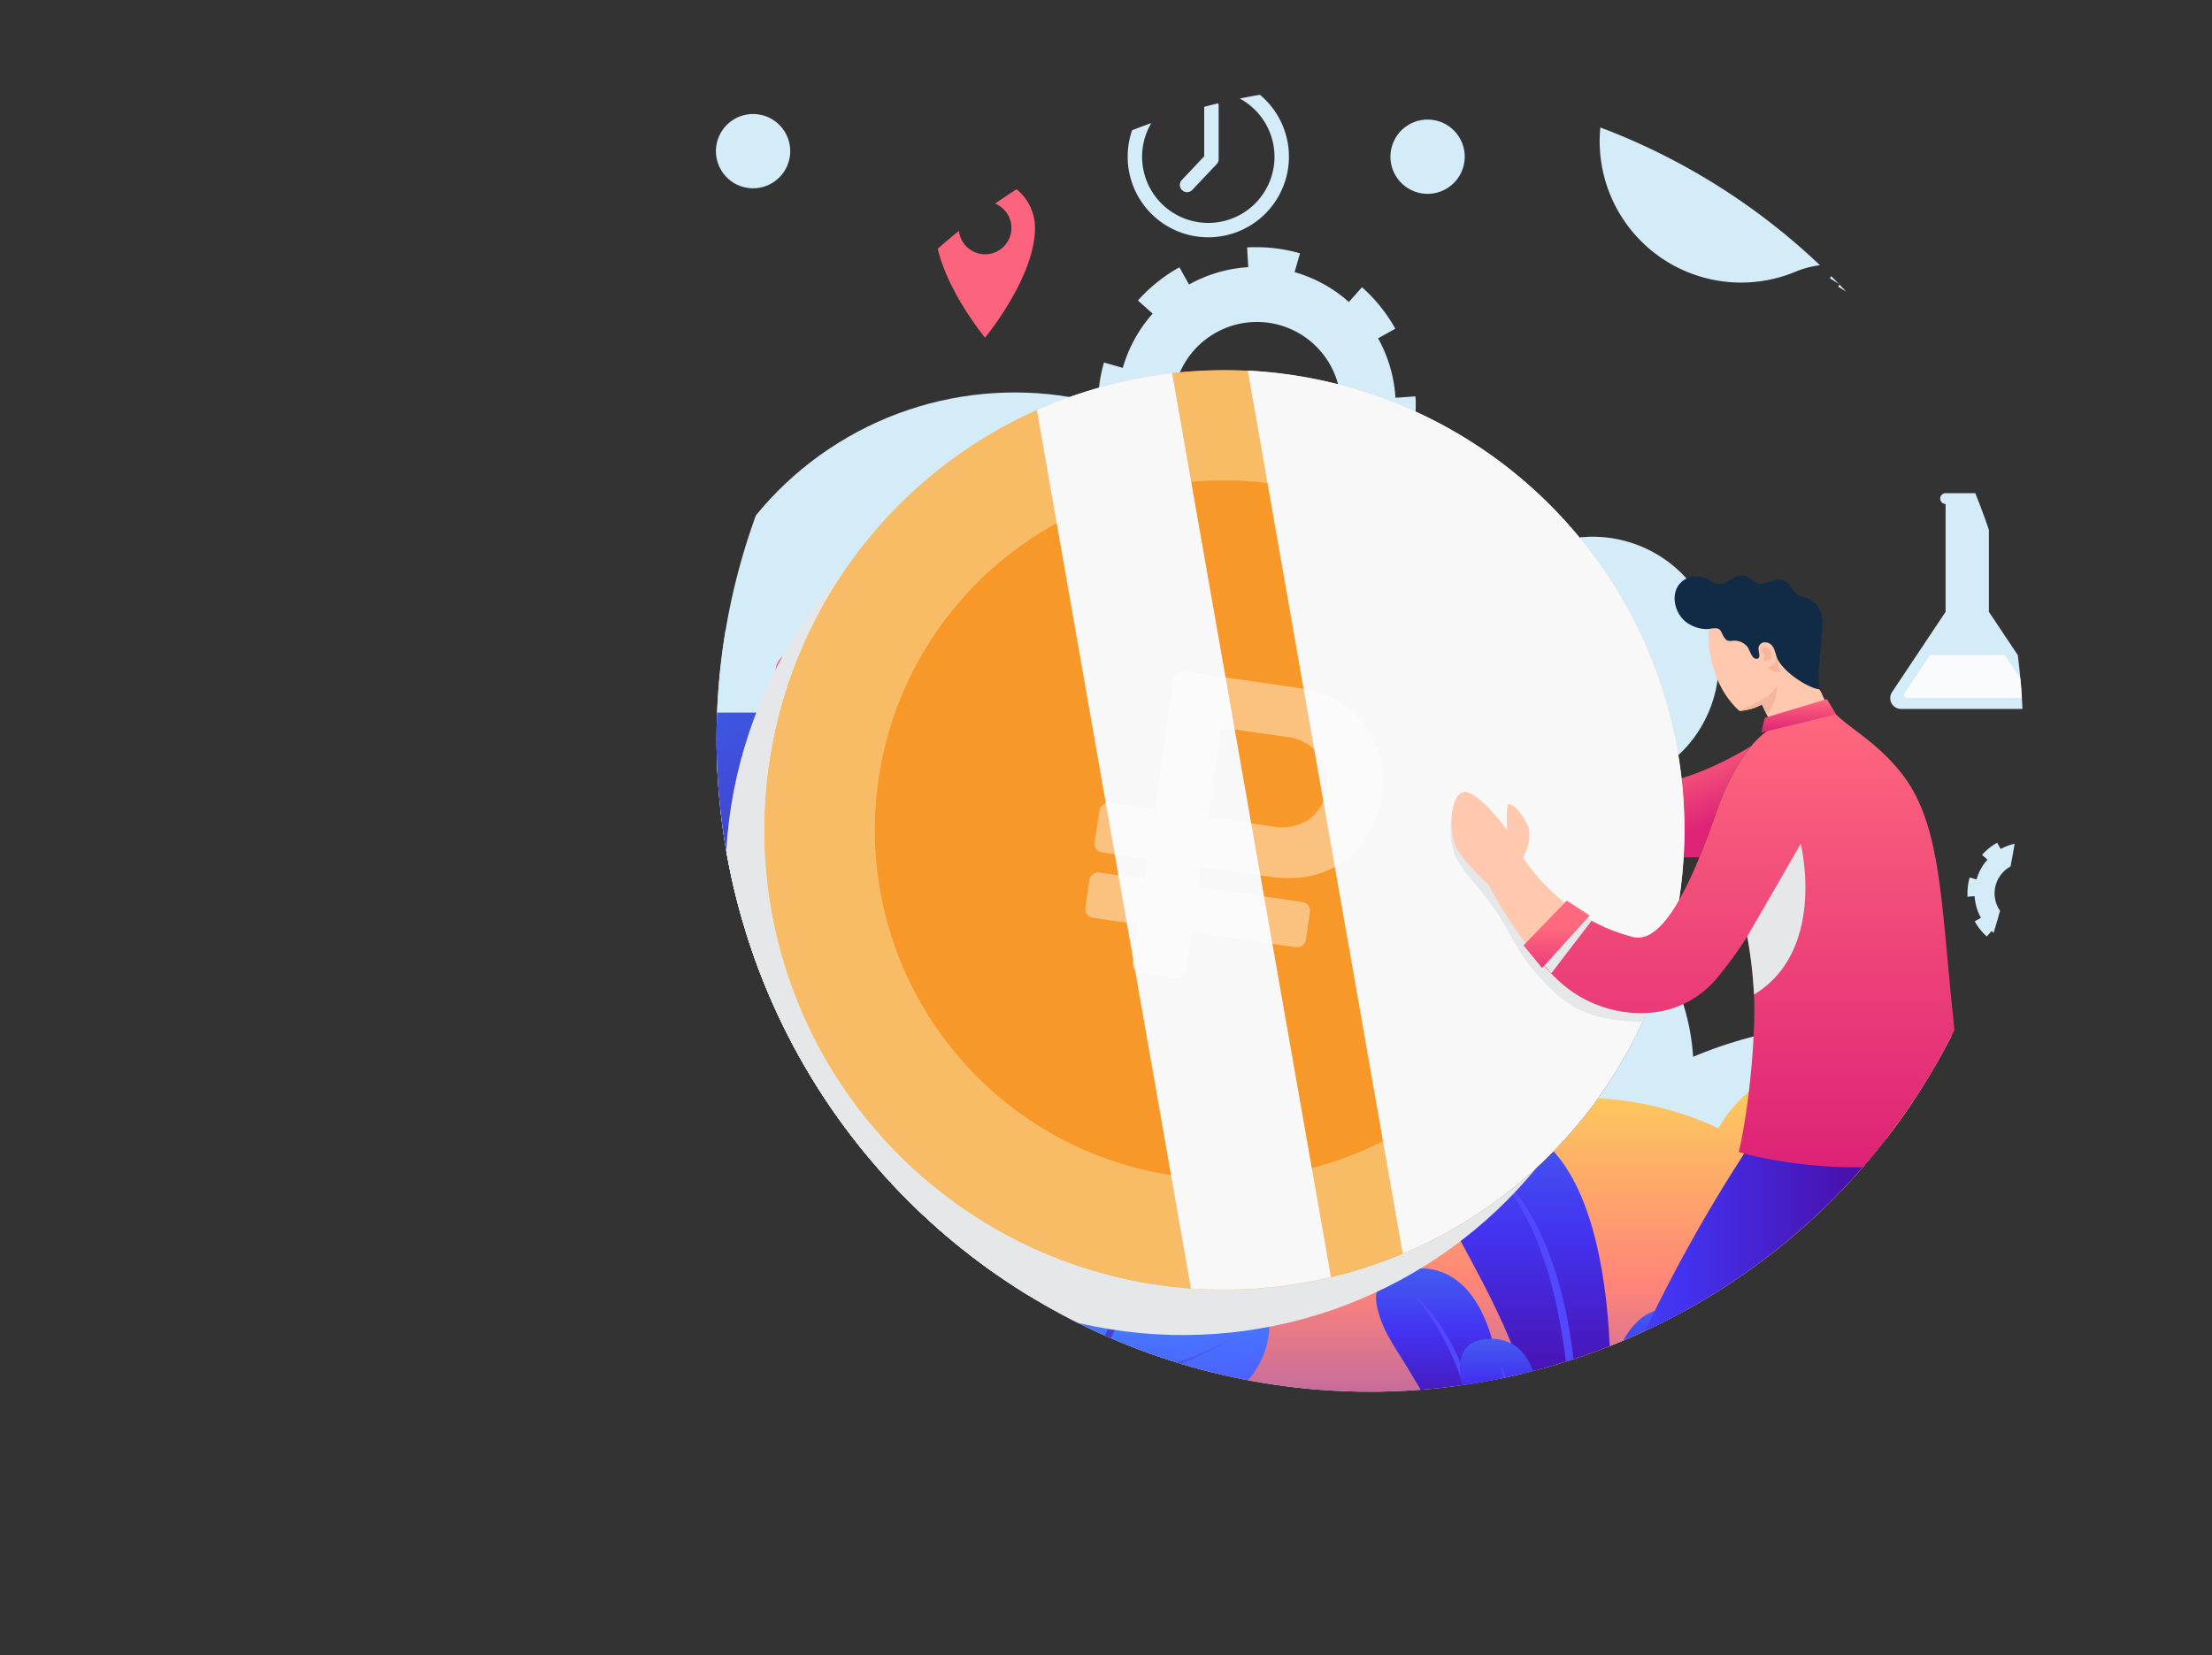 <?xml version="1.0" encoding="UTF-8"?> <svg xmlns="http://www.w3.org/2000/svg" xmlns:xlink="http://www.w3.org/1999/xlink" viewBox="0 0 459.5 343.97"><rect x="0" y="0" width="459.5" height="343.97" fill="#333333" stroke="none"/> <defs> <style> .cls-1 { fill: none; } .cls-2 { isolation: isolate; } .cls-3 { fill: #d4ebf8; } .cls-4 { clip-path: url(#clip-path); } .cls-5 { fill: url(#linear-gradient); } .cls-6 { fill: url(#linear-gradient-2); } .cls-7 { fill: url(#linear-gradient-3); } .cls-8 { fill: url(#linear-gradient-4); } .cls-9 { fill: url(#linear-gradient-5); } .cls-10 { fill: url(#New_Gradient_Swatch_3); } .cls-11 { fill: #5148ff; } .cls-12 { fill: url(#New_Gradient_Swatch_3-2); } .cls-13 { fill: url(#New_Gradient_Swatch_3-3); } .cls-14 { fill: url(#New_Gradient_Swatch_3-4); } .cls-15 { fill: #e6e7e8; mix-blend-mode: multiply; } .cls-16 { fill: #f9fbfc; } .cls-17 { fill: url(#linear-gradient-6); } .cls-18 { fill: #e1e4f9; } .cls-19 { fill: #3d348b; } .cls-20 { fill: url(#New_Gradient_Swatch_4); } .cls-21 { fill: url(#New_Gradient_Swatch_4-2); } .cls-22 { fill: url(#New_Gradient_Swatch_4-3); } .cls-23 { fill: url(#New_Gradient_Swatch_4-4); } .cls-24 { fill: url(#New_Gradient_Swatch_4-5); } .cls-25 { fill: url(#New_Gradient_Swatch_4-6); } .cls-26 { fill: url(#New_Gradient_Swatch_3-5); } .cls-27 { fill: url(#New_Gradient_Swatch_3-6); } .cls-28 { fill: url(#New_Gradient_Swatch_4-7); } .cls-29 { fill: url(#linear-gradient-7); } .cls-30 { fill: #878cf0; } .cls-31 { fill: #7678ed; } .cls-32 { fill: #f8bb66; } .cls-33 { fill: #f89829; } .cls-34 { fill: #f8f8f8; mix-blend-mode: soft-light; } .cls-35 { opacity: 0.4; } .cls-36 { fill: #fff; stroke: #fff; stroke-miterlimit: 10; } .cls-37 { fill: url(#New_Gradient_Swatch_4-8); } .cls-38 { fill: #ffc8af; } .cls-39 { fill: #112b46; } .cls-40 { fill: #f4b69d; } .cls-41 { fill: url(#New_Gradient_Swatch_4-9); } .cls-42 { fill: url(#New_Gradient_Swatch_4-10); } .cls-43 { fill: #fc637c; } </style> <clipPath id="clip-path"> <circle class="cls-1" cx="284.56" cy="153.47" r="135.71"></circle> </clipPath> <linearGradient id="linear-gradient" x1="229.75" y1="222.83" x2="229.75" y2="341.58" gradientUnits="userSpaceOnUse"> <stop offset="0" stop-color="#fbd15b"></stop> <stop offset="0.37" stop-color="#ff8578"></stop> <stop offset="1" stop-color="#4333f1"></stop> </linearGradient> <linearGradient id="linear-gradient-2" x1="260.81" y1="286.99" x2="260.81" y2="390.71" gradientTransform="matrix(-0.99, 0.1, 0.1, 0.99, 456.8, -94.25)" gradientUnits="userSpaceOnUse"> <stop offset="0" stop-color="#26e6ff"></stop> <stop offset="0.49" stop-color="#4189ff"></stop> <stop offset="0.83" stop-color="#534cff"></stop> <stop offset="1" stop-color="#5a35ff"></stop> </linearGradient> <linearGradient id="linear-gradient-3" x1="225.85" y1="346.04" x2="310.59" y2="346.04" gradientTransform="matrix(-0.99, 0.1, 0.1, 0.99, 456.8, -94.25)" gradientUnits="userSpaceOnUse"> <stop offset="0" stop-color="#5277ff"></stop> <stop offset="1" stop-color="#30009f"></stop> </linearGradient> <linearGradient id="linear-gradient-4" x1="67.56" y1="336.95" x2="67.56" y2="404.76" gradientTransform="matrix(-0.9, 0.43, 0.43, 0.9, 328.42, -83.09)" xlink:href="#linear-gradient-2"></linearGradient> <linearGradient id="linear-gradient-5" x1="44.7" y1="375.56" x2="100.09" y2="375.56" gradientTransform="matrix(-0.9, 0.43, 0.43, 0.9, 328.42, -83.09)" xlink:href="#linear-gradient-3"></linearGradient> <linearGradient id="New_Gradient_Swatch_3" data-name="New Gradient Swatch 3" x1="845.91" y1="263.52" x2="845.91" y2="303.13" gradientTransform="translate(-546.9)" gradientUnits="userSpaceOnUse"> <stop offset="0" stop-color="#435df1"></stop> <stop offset="0.33" stop-color="#4333f1"></stop> <stop offset="1" stop-color="#4c008c"></stop> </linearGradient> <linearGradient id="New_Gradient_Swatch_3-2" x1="1409" y1="271.94" x2="1409" y2="303.13" gradientTransform="matrix(-1, 0, 0, 1, 1751.44, 0)" xlink:href="#New_Gradient_Swatch_3"></linearGradient> <linearGradient id="New_Gradient_Swatch_3-3" x1="1435.89" y1="232.81" x2="1435.89" y2="303.13" gradientTransform="matrix(-1, 0, 0, 1, 1751.44, 0)" xlink:href="#New_Gradient_Swatch_3"></linearGradient> <linearGradient id="New_Gradient_Swatch_3-4" x1="1439.59" y1="278.2" x2="1439.59" y2="303.13" gradientTransform="matrix(-1, 0, 0, 1, 1751.44, 0)" xlink:href="#New_Gradient_Swatch_3"></linearGradient> <linearGradient id="linear-gradient-6" x1="107.27" y1="116.98" x2="159.95" y2="208.22" gradientUnits="userSpaceOnUse"> <stop offset="0" stop-color="#3478ff"></stop> <stop offset="1" stop-color="#482ebd"></stop> </linearGradient> <linearGradient id="New_Gradient_Swatch_4" data-name="New Gradient Swatch 4" x1="192.04" y1="150.94" x2="198.86" y2="150.94" gradientUnits="userSpaceOnUse"> <stop offset="0" stop-color="#ff697d"></stop> <stop offset="1" stop-color="#de2276"></stop> </linearGradient> <linearGradient id="New_Gradient_Swatch_4-2" x1="68.36" y1="150.94" x2="75.17" y2="150.94" xlink:href="#New_Gradient_Swatch_4"></linearGradient> <linearGradient id="New_Gradient_Swatch_4-3" x1="99.28" y1="150.94" x2="106.09" y2="150.94" xlink:href="#New_Gradient_Swatch_4"></linearGradient> <linearGradient id="New_Gradient_Swatch_4-4" x1="130.2" y1="150.94" x2="137.01" y2="150.94" xlink:href="#New_Gradient_Swatch_4"></linearGradient> <linearGradient id="New_Gradient_Swatch_4-5" x1="161.12" y1="150.94" x2="167.94" y2="150.94" xlink:href="#New_Gradient_Swatch_4"></linearGradient> <linearGradient id="New_Gradient_Swatch_4-6" x1="78.56" y1="298.47" x2="104.71" y2="298.47" xlink:href="#New_Gradient_Swatch_4"></linearGradient> <linearGradient id="New_Gradient_Swatch_3-5" x1="390.93" y1="363.71" x2="390.93" y2="281.01" gradientTransform="matrix(1, 0, 0, 1, 0, 0)" xlink:href="#New_Gradient_Swatch_3"></linearGradient> <linearGradient id="New_Gradient_Swatch_3-6" x1="322.21" y1="286.91" x2="401.86" y2="286.91" gradientTransform="matrix(1, 0, 0, 1, 0, 0)" xlink:href="#New_Gradient_Swatch_3"></linearGradient> <linearGradient id="New_Gradient_Swatch_4-7" x1="348.18" y1="154.5" x2="354.8" y2="171.82" xlink:href="#New_Gradient_Swatch_4"></linearGradient> <linearGradient id="linear-gradient-7" x1="255.02" y1="78.18" x2="255.02" y2="267.68" xlink:href="#linear-gradient-6"></linearGradient> <linearGradient id="New_Gradient_Swatch_4-8" x1="362.31" y1="147.55" x2="362.31" y2="242.56" xlink:href="#New_Gradient_Swatch_4"></linearGradient> <linearGradient id="New_Gradient_Swatch_4-9" x1="323.34" y1="192.58" x2="323.34" y2="206.59" xlink:href="#New_Gradient_Swatch_4"></linearGradient> <linearGradient id="New_Gradient_Swatch_4-10" x1="373.65" y1="145.26" x2="373.65" y2="152.21" xlink:href="#New_Gradient_Swatch_4"></linearGradient> </defs> <title>Asset 4</title> <g class="cls-2"> <g id="Layer_2" data-name="Layer 2"> <g id="OBJECTS"> <circle class="cls-3" cx="156.44" cy="31.41" r="7.72" transform="translate(89.93 176.45) rotate(-76.72)"></circle> <g class="cls-4"> <path class="cls-3" d="M336.71,13.89c-.59.94-1.11,1.93-1.61,2.93a29.38,29.38,0,0,0,37.8,39.67,20.15,20.15,0,0,1,9-1.52l-1.77,2.86,2,1.26-.29.48L384,60.89l.29-.48,1.58,1-.29.48,2.12,1.32.3-.48,1.58,1-.29.48,2.12,1.31.3-.47,1.58,1-.29.47,2.12,1.32.32-.52a4.18,4.18,0,0,0,5.34-1.55L402,63.8l1,.6a2.89,2.89,0,0,0,4-.94l5.44-8.78a2.89,2.89,0,0,0-.94-4l-1-.59,1.18-1.91a4.17,4.17,0,0,0-1-5.47l.32-.52-2.13-1.31-.3.47-1.58-1,.3-.47-2.13-1.32-.3.48-1.58-1,.3-.48-2.13-1.32-.3.48-1.58-1,.3-.48L397.74,34l-.29.47-2.05-1.27-1.76,2.84a22.67,22.67,0,0,1-2.7-9.06,29.36,29.36,0,0,0-54.23-13.1Z"></path> <circle class="cls-3" cx="330.87" cy="137.73" r="26.17" transform="translate(-27.51 134.76) rotate(-22.13)"></circle> <path class="cls-3" d="M289.88,82.65a29,29,0,0,0-3.61-12.35l3.58-2a33.2,33.2,0,0,0-6.92-8.62l-2.73,3.07a28.72,28.72,0,0,0-11.27-6.2l1.12-3.93H270a33,33,0,0,0-9-1.26c-.65,0-1.3,0-1.94.06l.24,4.09A28.86,28.86,0,0,0,247,59.12l-2-3.58a33.13,33.13,0,0,0-8.62,6.9l3.06,2.73a28.79,28.79,0,0,0-6.2,11.27l-3.93-1.12,0,.07a33,33,0,0,0-1.25,9c0,.64,0,1.27.05,1.91l4.09-.24a28.94,28.94,0,0,0,3.6,12.35l-3.59,2a33.17,33.17,0,0,0,6.91,8.63l2.73-3.07a28.72,28.72,0,0,0,11.26,6.22l-1.13,3.92.11,0a32.91,32.91,0,0,0,9,1.26c.66,0,1.33,0,2-.06l-.25-4.09a28.89,28.89,0,0,0,12.34-3.63l2,3.58a33,33,0,0,0,8.61-6.92l-3.07-2.73a28.77,28.77,0,0,0,6.19-11.27l3.93,1.11v0a33.39,33.39,0,0,0,1.25-9c0-.66,0-1.32-.06-2Zm-36,27.07h0l.21-.71Zm24-20.58a17.45,17.45,0,1,1,.67-4.77A17.11,17.11,0,0,1,277.84,89.14Z"></path> <circle class="cls-3" cx="296.55" cy="32.56" r="7.72" transform="translate(196.94 313.77) rotate(-76.76)"></circle> <g> <path class="cls-3" d="M441.74,337H20.62c-23-38.5-13.85-86.2,17.23-109.58,24.1-18.14,58.69-19.64,87.66-3.91a26.15,26.15,0,0,1,43.84-22.7c1.77-4,13-28.28,39.92-36.79,24.44-7.71,52.13.58,70.44,21.13a45.69,45.69,0,0,1,72,34.44c28-11.76,59.47-8.39,80.62,9.39C460.94,253,467.08,300.32,441.74,337Z"></path> <circle class="cls-3" cx="88.41" cy="200.83" r="69.39" transform="translate(-127.37 240.73) rotate(-76.72)"></circle> <circle class="cls-3" cx="210.8" cy="150.94" r="69.39"></circle> <circle class="cls-3" cx="133.61" cy="145.3" r="22.2" transform="translate(-62.72 165.76) rotate(-53.35)"></circle> </g> <path class="cls-5" d="M439.32,269.52a25.68,25.68,0,0,0-25.41-29.32,25.49,25.49,0,0,0-9.87,2A25.22,25.22,0,0,0,357,234.46c-19.9-9.39-44.67-8.47-66,3.1a22.9,22.9,0,0,0-38.4-19.89c-1.56-3.52-11.35-24.78-35-32.23C196.22,178.68,172,186,155.91,204a40,40,0,0,0-58.45,13.88A41.72,41.72,0,0,0,19.25,245C-3.24,266.78-7.33,306.17,14,337H451a49.35,49.35,0,0,0-11.7-67.47Z"></path> <g> <path class="cls-6" d="M199.27,276.21c5.63-3,13.49,9.14,13.49,9.14-2.7-8.27-11.81-29.5-3.89-34.76,6.43-4.26,13.46,3.95,15.83,10.32-1.9-7.34-9.76-30.2-2.2-33.25,6.6-2.67,11.43,8.18,12.35,14.46.78-6.52,1.77-28.59,13.93-25.74,11.72,3,5,23.33,1.93,30.74,3.51-4.4,12.31-13.41,16.89-6.43,7.41,11.32-20.51,29.73-20.51,29.73s16.73-5.43,16.6,4.82c-.18,14.51-17,21.93-29.44,22.71,17.73-1.55,16,14.79,3.41,21.2a33.76,33.76,0,0,1-33.46-2C197.52,310.05,190.72,280.75,199.27,276.21Z"></path> <path class="cls-7" d="M206.08,295.46c.72,2.24,1.54,4.44,2.44,6.58a47.23,47.23,0,0,0,2.35,4.79,191.22,191.22,0,0,0,14.93-22.47,72.26,72.26,0,0,1-4-6.21c-1.31-2.34-2.54-4.83-3.64-7.32s-2.07-5.05-2.94-7.62a71.94,71.94,0,0,1-2.22-7.8,69.45,69.45,0,0,0,2.49,7.68c1,2.52,2,5,3.2,7.42s2.48,4.81,3.86,7.05a67.6,67.6,0,0,0,3.89,5.57,174.7,174.7,0,0,0,9.25-19,75.69,75.69,0,0,1-3.48-7.33c-.58-1.28-1-2.65-1.55-4s-.94-2.69-1.36-4c-.82-2.68-1.62-5.43-2.28-8.18s-1.24-5.49-1.65-8.27c.5,2.76,1.18,5.47,1.93,8.17s1.64,5.4,2.54,8c.46,1.31,1,2.61,1.48,3.93s1,2.59,1.67,3.82a68.31,68.31,0,0,0,3.32,6.36,233.22,233.22,0,0,0,11.45-39.52,234.87,234.87,0,0,1-10.44,40,41,41,0,0,0,6.6-2.28,54.52,54.52,0,0,0,7.38-4.05,68.84,68.84,0,0,0,7-5.3,66.56,66.56,0,0,0,6.54-6.48,66.57,66.57,0,0,1-6.4,6.77,68.5,68.5,0,0,1-6.95,5.63,55.54,55.54,0,0,1-7.39,4.4,42.37,42.37,0,0,1-7.38,2.78c-2.75,6.69-5.65,13.08-8.88,19.55a25,25,0,0,0,6.54.7,36.16,36.16,0,0,0,7.93-1.15,50.33,50.33,0,0,0,8-2.83,53.81,53.81,0,0,0,7.8-4.27,55.28,55.28,0,0,1-7.75,4.61,51.16,51.16,0,0,1-8,3.17,37.26,37.26,0,0,1-8.08,1.5,26,26,0,0,1-7.05-.52,192.19,192.19,0,0,1-14.44,23.05,42.08,42.08,0,0,0,6,1.21,55,55,0,0,0,7.85.44,66.18,66.18,0,0,0,8.11-.63,62,62,0,0,0,8.26-1.73,61.81,61.81,0,0,1-8.3,2.08,68.56,68.56,0,0,1-8.2,1,56,56,0,0,1-8-.14,43.78,43.78,0,0,1-6.51-1.08,193.71,193.71,0,0,1-21.07,24l-2.3-2.5A189,189,0,0,0,210,307.91a49.78,49.78,0,0,1-2.35-5.4c-.81-2.23-1.54-4.51-2.16-6.8s-1.2-4.6-1.7-6.9-1-4.62-1.35-6.93c.47,2.29,1,4.56,1.63,6.83S205.37,293.23,206.08,295.46Z"></path> </g> <g> <path class="cls-8" d="M407.11,292.19c2.82-3.06,10.3,2.7,10.3,2.7-3.46-4.5-13.69-15.61-10-20.58,3-4,9.16-.49,12,2.92-2.76-4.11-12.58-16.49-8.58-20,3.49-3.08,8.83,2.56,10.76,6.23-.94-4.19-5.13-18,3-18.9,7.88-.67,8.16,13.3,7.87,18.53,1.21-3.47,4.68-10.94,9-7.63,7,5.37-6.19,22.79-6.19,22.79s9.14-7,11.29-.64c3,9-5.74,17.23-13.22,20.4,10.6-4.8,13.09,5.64,6.71,12.33a22.05,22.05,0,0,1-21.06,6C413.39,313.44,402.83,296.85,407.11,292.19Z"></path> <path class="cls-9" d="M415.5,302.58c.92,1.22,1.91,2.4,2.93,3.53a31.85,31.85,0,0,0,2.49,2.44,125.9,125.9,0,0,0,4.32-17.1,47.15,47.15,0,0,1-3.79-3c-1.31-1.16-2.61-2.43-3.83-3.72s-2.38-2.66-3.47-4.06a49.13,49.13,0,0,1-3.07-4.32,46.33,46.33,0,0,0,3.21,4.18c1.13,1.35,2.33,2.66,3.58,3.89s2.58,2.42,3.92,3.5a41.65,41.65,0,0,0,3.61,2.59A114.93,114.93,0,0,0,427,276.81a51.18,51.18,0,0,1-3.74-3.77c-.64-.66-1.21-1.41-1.82-2.1s-1.17-1.45-1.71-2.19c-1.09-1.48-2.18-3-3.19-4.55s-2-3.12-2.81-4.74c.91,1.59,1.92,3.12,3,4.62s2.18,3,3.31,4.39c.57.71,1.18,1.39,1.77,2.1s1.21,1.36,1.86,2a43,43,0,0,0,3.43,3.2,152.76,152.76,0,0,0-1.54-26.86,153.74,153.74,0,0,1,2.26,26.92,26.31,26.31,0,0,0,3.57-2.84,34.54,34.54,0,0,0,3.67-4.1,43.4,43.4,0,0,0,3.18-4.8,41.69,41.69,0,0,0,2.63-5.41,45.78,45.78,0,0,1-5.54,10.55,36.05,36.05,0,0,1-3.6,4.31,27.3,27.3,0,0,1-3.94,3.32c-.24,4.73-.64,9.3-1.23,14a16.7,16.7,0,0,0,4.19-1,23.66,23.66,0,0,0,4.63-2.44,32.35,32.35,0,0,0,4.3-3.47,35.25,35.25,0,0,0,3.88-4.33,36.38,36.38,0,0,1-3.77,4.53,33.23,33.23,0,0,1-4.25,3.69,24.43,24.43,0,0,1-4.65,2.68,17.06,17.06,0,0,1-4.46,1.21,126.83,126.83,0,0,1-3.89,17.35,28.07,28.07,0,0,0,3.94-.55,37.38,37.38,0,0,0,4.94-1.43,42.44,42.44,0,0,0,4.86-2.16,40.1,40.1,0,0,0,4.72-2.86,41.42,41.42,0,0,1-4.67,3.09,44.22,44.22,0,0,1-4.84,2.38,37.1,37.1,0,0,1-5,1.65,28.47,28.47,0,0,1-4.25.75,126.12,126.12,0,0,1-7.77,19.37l-2-1a123.54,123.54,0,0,0,8.16-18.87,35,35,0,0,1-2.62-2.82c-1-1.2-1.93-2.44-2.81-3.72s-1.73-2.58-2.55-3.89-1.6-2.63-2.33-4c.78,1.31,1.62,2.59,2.48,3.86S414.57,301.36,415.5,302.58Z"></path> </g> <g> <g> <path class="cls-10" d="M311.82,303.13H300.41c0-6.12-4-12.16-7.05-17.3l-.29-.49c-2.59-4.49-6-8.65-7-13.87a7,7,0,0,1,.36-4.53,6,6,0,0,1,3.89-2.81C309.38,259.26,313.35,284.65,311.82,303.13Z"></path> <path class="cls-11" d="M306.92,303.13h-.49a54.07,54.07,0,0,0-.73-7.73,57.58,57.58,0,0,0-2.27-9.07,51.62,51.62,0,0,0-9-16.32c-.33-.41,0-.63.3-.26A43.82,43.82,0,0,1,304.42,286a48.4,48.4,0,0,1,2.13,9.28A46.87,46.87,0,0,1,306.92,303.13Z"></path> </g> <path class="cls-12" d="M332.18,303.13H343.8c0-14.9,16.85-29.53,4.15-31.11-4.52-.56-7.75,1.75-10.05,5.35C332.18,286.31,332.18,303.13,332.18,303.13Z"></path> <path class="cls-13" d="M319.46,303.13h14.27c2.32-21.46,1.68-75.24-29.38-70C280.51,237.22,318.85,268.21,319.46,303.13Z"></path> <path class="cls-11" d="M311.67,245a38.49,38.49,0,0,1,4.8,6.94,52.74,52.74,0,0,1,3.5,7.69,75.05,75.05,0,0,1,2.52,8.09c.7,2.73,1.3,5.49,1.77,8.29a153.65,153.65,0,0,1,2,16.87c.22,3.41.36,6.82.39,10.23h1c.13-3.43.12-6.87,0-10.3a125.79,125.79,0,0,0-1.76-17.09c-.49-2.82-1.12-5.63-1.88-8.4a68.19,68.19,0,0,0-2.75-8.17c-.52-1.34-1.14-2.64-1.76-3.94s-1.32-2.56-2.09-3.77a37.16,37.16,0,0,0-5.24-6.84C311.49,244,311.09,244.33,311.67,245Z"></path> <g> <path class="cls-14" d="M308.26,303.13h11.83s3.12-24.95-10.27-24.93C297.62,278.21,305.77,293.62,308.26,303.13Z"></path> <path class="cls-11" d="M311.78,284.36a76,76,0,0,1,2.93,17.34c0,.47.05.95.07,1.43h1c0-.51,0-1-.07-1.5a59.56,59.56,0,0,0-3.6-17.41C312,283.79,311.64,283.92,311.78,284.36Z"></path> </g> <path class="cls-11" d="M336.63,303.13h.74c.27-2.26.62-4.52,1-6.76a71.19,71.19,0,0,1,2.51-9.21c.28-.75.6-1.48.89-2.22.15-.37.28-.74.46-1.1l.53-1.07.53-1.07a7.11,7.11,0,0,1,.57-1.05l1.25-2c.26-.42.05-.59-.24-.16l-1.36,2a9.2,9.2,0,0,0-.62,1l-.58,1.06-.58,1.07c-.18.36-.33.73-.5,1.1-.32.74-.66,1.47-1,2.22a58.8,58.8,0,0,0-2.67,9.3C337.2,298.51,336.86,300.82,336.63,303.13Z"></path> </g> <rect class="cls-15" x="46.96" y="154.53" width="160.39" height="189.44"></rect> <g> <rect class="cls-16" x="53.42" y="177.13" width="160.39" height="160.39"></rect> <rect class="cls-17" x="53.42" y="148.07" width="160.39" height="29.05"></rect> <rect class="cls-18" x="72.54" y="196.25" width="38.18" height="38.18" rx="3.8"></rect> <path class="cls-18" d="M148.9,234.93H118.32a4.31,4.31,0,0,1-4.3-4.3V200.05a4.31,4.31,0,0,1,4.3-4.3H148.9a4.31,4.31,0,0,1,4.3,4.3v30.58A4.31,4.31,0,0,1,148.9,234.93Zm-30.58-38.18a3.3,3.3,0,0,0-3.3,3.3v30.58a3.3,3.3,0,0,0,3.3,3.3H148.9a3.3,3.3,0,0,0,3.3-3.3V200.05a3.3,3.3,0,0,0-3.3-3.3Z"></path> <rect class="cls-18" x="156.5" y="196.25" width="38.18" height="38.18" rx="3.8"></rect> <path class="cls-18" d="M106.92,276.91H76.34a4.31,4.31,0,0,1-4.3-4.3V242a4.31,4.31,0,0,1,4.3-4.3h30.58a4.31,4.31,0,0,1,4.3,4.3v30.58A4.31,4.31,0,0,1,106.92,276.91ZM76.34,238.73A3.3,3.3,0,0,0,73,242v30.58a3.3,3.3,0,0,0,3.3,3.3h30.58a3.3,3.3,0,0,0,3.3-3.3V242a3.3,3.3,0,0,0-3.3-3.3Z"></path> <rect class="cls-18" x="114.52" y="238.23" width="38.18" height="38.18" rx="3.8"></rect> <path class="cls-18" d="M190.87,276.91H160.3a4.31,4.31,0,0,1-4.3-4.3V242a4.31,4.31,0,0,1,4.3-4.3h30.57a4.31,4.31,0,0,1,4.3,4.3v30.58A4.31,4.31,0,0,1,190.87,276.91ZM160.3,238.73A3.3,3.3,0,0,0,157,242v30.58a3.3,3.3,0,0,0,3.3,3.3h30.57a3.3,3.3,0,0,0,3.3-3.3V242a3.3,3.3,0,0,0-3.3-3.3Z"></path> <path class="cls-18" d="M106.92,283.21a.8.8,0,0,1,.8.8v30.57a.8.8,0,0,1-.8.8H76.34a.8.8,0,0,1-.8-.8V284a.8.8,0,0,1,.8-.8h30.58m0-3H76.34a3.8,3.8,0,0,0-3.8,3.8v30.57a3.8,3.8,0,0,0,3.8,3.8h30.58a3.8,3.8,0,0,0,3.8-3.8V284a3.8,3.8,0,0,0-3.8-3.8Z"></path> <path class="cls-18" d="M148.9,318.88H118.32a4.31,4.31,0,0,1-4.3-4.3V284a4.31,4.31,0,0,1,4.3-4.3H148.9a4.31,4.31,0,0,1,4.3,4.3v30.57A4.31,4.31,0,0,1,148.9,318.88Zm-30.58-38.17A3.3,3.3,0,0,0,115,284v30.57a3.3,3.3,0,0,0,3.3,3.3H148.9a3.3,3.3,0,0,0,3.3-3.3V284a3.3,3.3,0,0,0-3.3-3.3Z"></path> <rect class="cls-18" x="156.5" y="280.21" width="38.18" height="38.18" rx="3.8"></rect> <g> <g> <circle class="cls-19" cx="195.45" cy="162.6" r="6.63"></circle> <path class="cls-20" d="M195.45,135.87a3.41,3.41,0,0,0-3.41,3.41V162.6a3.41,3.41,0,0,0,6.82,0V139.28A3.41,3.41,0,0,0,195.45,135.87Z"></path> </g> <g> <circle class="cls-19" cx="71.77" cy="162.6" r="6.63"></circle> <path class="cls-21" d="M71.77,135.87a3.41,3.41,0,0,0-3.41,3.41V162.6a3.41,3.41,0,1,0,6.81,0V139.28A3.41,3.41,0,0,0,71.77,135.87Z"></path> </g> <g> <circle class="cls-19" cx="102.69" cy="162.6" r="6.63"></circle> <path class="cls-22" d="M102.69,135.87a3.41,3.41,0,0,0-3.41,3.41V162.6a3.41,3.41,0,1,0,6.81,0V139.28A3.41,3.41,0,0,0,102.69,135.87Z"></path> </g> <g> <circle class="cls-19" cx="133.61" cy="162.6" r="6.63"></circle> <path class="cls-23" d="M133.61,135.87a3.41,3.41,0,0,0-3.41,3.41V162.6a3.41,3.41,0,1,0,6.81,0V139.28A3.41,3.41,0,0,0,133.61,135.87Z"></path> </g> <g> <circle class="cls-19" cx="164.53" cy="162.6" r="6.63"></circle> <path class="cls-24" d="M164.53,135.87a3.41,3.41,0,0,0-3.41,3.41V162.6a3.41,3.41,0,0,0,6.82,0V139.28A3.41,3.41,0,0,0,164.53,135.87Z"></path> </g> </g> <path class="cls-25" d="M104.33,290.5l-2.06-2.07a1.28,1.28,0,0,0-1.81,0L87.22,301.68l-4.42-4.44a1.23,1.23,0,0,0-.9-.38,1.26,1.26,0,0,0-.9.37l-2.07,2.07a1.27,1.27,0,0,0,0,1.8l7.38,7.42a1.26,1.26,0,0,0,.9.37,1.3,1.3,0,0,0,.91-.37l16.21-16.22a1.27,1.27,0,0,0,.38-.9A1.26,1.26,0,0,0,104.33,290.5Z"></path> </g> <circle class="cls-15" cx="245.02" cy="182.93" r="94.75" transform="matrix(0.16, -0.99, 0.99, 0.16, 25.41, 395.69)"></circle> <path class="cls-26" d="M401.86,235.52c.91-.16,1.83-.33,2.75-.52-3.19,18.12-10.33,35.28-12.28,43.51-2.79,11.73,5.13,28,13.49,39a71.2,71.2,0,0,1,7.52,12.5c-4.82,3-11.22,2.87-11.22,2.87a133.51,133.51,0,0,1-23.27-24.21c-8-10.73-9.88-22.61-10.33-28.12,3.59-4.32,7.51-8.62,11.75-12.81C394.38,253.76,399.82,241.8,401.86,235.52Z"></path> <path class="cls-27" d="M401.86,235.52c-2,6.28-7.48,18.24-21.59,32.22-4.24,4.19-8.16,8.49-11.75,12.81-19,22.7-28.06,46.31-32.82,58.8A88.73,88.73,0,0,1,322.21,338c6.44-46.44,34.93-90.89,43.6-103.51A97.22,97.22,0,0,0,401.86,235.52Z"></path> <path class="cls-28" d="M363.72,155.06c-2.17,2.62-4.85,6.94-7.28,13.94-1.13,3.25-2.28,6.33-3.45,9.15H341.9V163.37C350.78,162.29,359.21,157.82,363.72,155.06Z"></path> <g> <path class="cls-29" d="M349.76,172.93A94.75,94.75,0,1,1,255,78.18,94.65,94.65,0,0,1,349.76,172.93Z"></path> <circle class="cls-30" cx="255.02" cy="172.93" r="85.95" transform="translate(-47.58 230.98) rotate(-45)"></circle> <circle class="cls-16" cx="255.02" cy="172.93" r="82.31"></circle> <path class="cls-19" d="M260.45,172.93A5.43,5.43,0,1,1,255,167.5,5.43,5.43,0,0,1,260.45,172.93Z"></path> <path class="cls-19" d="M255.94,175.43a2.5,2.5,0,0,1-2.5-2.5V114.45a2.5,2.5,0,1,1,5,0v58.48A2.5,2.5,0,0,1,255.94,175.43Z"></path> <path class="cls-19" d="M255.94,175.43H210.8a2.5,2.5,0,0,1,0-5h45.14a2.5,2.5,0,0,1,0,5Z"></path> <g> <path class="cls-31" d="M255.94,103.48a1,1,0,0,1-1-1V96a1,1,0,0,1,2,0v6.48A1,1,0,0,1,255.94,103.48Z"></path> <path class="cls-31" d="M220.59,112.46a1,1,0,0,1-.86-.5l-3.24-5.61a1,1,0,1,1,1.73-1l3.24,5.61a1,1,0,0,1-.87,1.5Z"></path> <path class="cls-31" d="M194.47,137.91a1,1,0,0,1-.5-.14l-5.61-3.24a1,1,0,0,1-.36-1.36,1,1,0,0,1,1.36-.37L195,136a1,1,0,0,1-.5,1.87Z"></path> <path class="cls-31" d="M184.57,173H178.1a1,1,0,0,1,0-2h6.47a1,1,0,0,1,0,2Z"></path> <path class="cls-31" d="M187.94,211.59a1,1,0,0,1-.5-1.86l5.61-3.24a1,1,0,1,1,1,1.73l-5.61,3.24A1,1,0,0,1,187.94,211.59Z"></path> <path class="cls-31" d="M215.76,240.09a1,1,0,0,1-.5-.14,1,1,0,0,1-.36-1.36l3.23-5.61a1,1,0,1,1,1.74,1l-3.24,5.61A1,1,0,0,1,215.76,240.09Z"></path> <path class="cls-31" d="M254.1,250.85a1,1,0,0,1-1-1v-6.47a1,1,0,0,1,2,0v6.47A1,1,0,0,1,254.1,250.85Z"></path> <path class="cls-31" d="M292.69,241a1,1,0,0,1-.87-.5l-3.24-5.61a1,1,0,1,1,1.74-1l3.23,5.61a1,1,0,0,1-.36,1.36A1,1,0,0,1,292.69,241Z"></path> <path class="cls-31" d="M321.18,213.19a1,1,0,0,1-.5-.14l-5.61-3.24a1,1,0,0,1,1-1.73l5.61,3.24a1,1,0,0,1-.5,1.87Z"></path> <path class="cls-31" d="M332,174.85h-6.48a1,1,0,0,1,0-2H332a1,1,0,0,1,0,2Z"></path> <path class="cls-31" d="M316.49,139.5a1,1,0,0,1-.5-1.87l5.61-3.24a1,1,0,0,1,1,1.74L317,139.36A.93.93,0,0,1,316.49,139.5Z"></path> <path class="cls-31" d="M291,113.38a1,1,0,0,1-.5-.14,1,1,0,0,1-.36-1.36l3.23-5.61a1,1,0,0,1,1.74,1l-3.24,5.61A1,1,0,0,1,291,113.38Z"></path> </g> </g> <g> <path class="cls-32" d="M160.25,189a95.52,95.52,0,1,1,110.59,77.57A95.53,95.53,0,0,1,160.25,189Z"></path> <path class="cls-32" d="M276.42,265.37l-33-187.83a95.52,95.52,0,0,1,33,187.83Z"></path> <path class="cls-32" d="M160.25,189A95.57,95.57,0,0,1,215.37,85.21l32,182.52A95.57,95.57,0,0,1,160.25,189Z"></path> <path class="cls-33" d="M181.76,170.55A72.6,72.6,0,1,1,252.44,245,72.59,72.59,0,0,1,181.76,170.55Z"></path> <path class="cls-34" d="M291.39,260.5A95.54,95.54,0,0,0,259.2,77Z"></path> <path class="cls-34" d="M247.39,267.73l-32-182.52a95.73,95.73,0,0,1,22.46-6.85q2.82-.49,5.63-.82l33,187.83c-1.84.44-3.69.82-5.58,1.15A95.85,95.85,0,0,1,247.39,267.73Z"></path> <g class="cls-35"> <path class="cls-36" d="M227.19,190.24l9.81,1.42-1.22,8.4a1.37,1.37,0,0,0,1.2,1.61l7.31,1.05a1.33,1.33,0,0,0,1-.25,1.27,1.27,0,0,0,.56-.94l1.22-8.41,22.11,3.2a1.42,1.42,0,0,0,1.07-.25,1.39,1.39,0,0,0,.54-.95l.81-5.61a1.36,1.36,0,0,0-1.2-1.6l-22.11-3.2.74-5.16L264,181.7q8.76,1.26,15.07-3.27a20.16,20.16,0,0,0,4-27.59q-4.77-6.14-13.52-7.41L245.9,140a1.37,1.37,0,0,0-1.61,1.2l-4,27.54-9.81-1.42a1.35,1.35,0,0,0-1.07.27,1.39,1.39,0,0,0-.53.93l-1,6.52a1.43,1.43,0,0,0,.25,1.06,1.36,1.36,0,0,0,1,.54l9.81,1.42-.75,5.17-9.8-1.42a1.37,1.37,0,0,0-1.61,1.2l-.81,5.6a1.37,1.37,0,0,0,1.2,1.61Zm26.07-39.63,14,2a10.57,10.57,0,0,1,7.1,3.8,10.39,10.39,0,0,1-2.06,14.19,10.51,10.51,0,0,1-7.88,1.63l-14-2Z"></path> </g> </g> <path class="cls-15" d="M346.18,198.78a95.52,95.52,0,0,1-5,13.59c-5.28-.33-12.33-.32-18.82-6.68-8.22-8-7.88-11.82-13.51-19s-8.54-8.63-7.17-17.95l3.7,1.86,18,24.44Z"></path> <path class="cls-37" d="M405.45,240.15c-.93.19-3.52,1-4.44,1.18a97.23,97.23,0,0,1-36.05-1c-2.41-.53-3.76-.95-3.76-.95,2.35-10.19,3.54-25.33,3.16-32.67a90.67,90.67,0,0,0-1.41-12.1,86.7,86.7,0,0,1-6.49,8.87,20,20,0,0,1-14.43,7,24.73,24.73,0,0,1-9.06-1.25,25.11,25.11,0,0,1-8.48-4.8,51.36,51.36,0,0,1-6.31-6.7c1.39-2.11,4.49-6.36,8.54-8.84a38.59,38.59,0,0,0,8.09,4.39,35,35,0,0,0,3.45,1.16l1,.27c3.22.77,6.38-2.21,9.45-7.52a75.51,75.51,0,0,0,4.28-9c1.18-2.83,2.32-5.91,3.45-9.15,2.43-7,5.11-11.33,7.29-13.95,2.63-3.16,4.56-3.88,4.56-3.88l4.5-1.33,1.06-.31,6.66-2h0c3.38,3.71,9.29,6.43,14.58,13.23,8.2,10.56,8.05,26.25,10.7,51.17C406.6,219.4,406.8,232.42,405.45,240.15Z"></path> <path class="cls-15" d="M364.36,206.67a90.67,90.67,0,0,0-1.41-12.1c5.19-8.9,11.11-19.24,11.11-19.24S379.58,197.41,364.36,206.67Z"></path> <path class="cls-38" d="M380.5,147.56l-12.22,3.62L367,148.45l-1-2.07a11.14,11.14,0,0,1-4.68,1.34c-6-5.49-6.51-13.5-6.41-17.06,0-.06.06-.12.17-.18a22.13,22.13,0,0,1,3.79-.88,25.27,25.27,0,0,1,5.76-.53,11,11,0,0,1,4.68.75c1.2.58,1.79,1.91,2.47,3,1.62,2.59,3.06,5.22,4.56,7.88a39.92,39.92,0,0,1,2.11,3.42C378.58,144.52,379.94,147.56,380.5,147.56Z"></path> <path class="cls-38" d="M326.72,188.81c-4.05,2.48-7.15,6.73-8.53,8.84a90,90,0,0,1-8.92-13.77,39.85,39.85,0,0,1-6.41-7.12c-2.21-3.49-1.63-11.77,1.22-12.19s9,7.88,9,7.88-.3-5.2.29-5.36,2.56,1.39,3.9,4.25-.87,6.9-.87,6.9A40.72,40.72,0,0,0,326.72,188.81Z"></path> <path class="cls-39" d="M366.69,133.46a1.31,1.31,0,0,0-1.39,1.23c-.07.62.69,2.36-.56,2.19-.92-.14-1.28-1.91-1.78-2.52a3.46,3.46,0,0,0-3.25-1.18c-.82,0-1,0-1.48-.65s-.63-1.45-1.15-1.81-1.72-.07-2.45,0a7.14,7.14,0,0,1-3.67-1c-3.18-1.7-4.49-7-1.09-9.24a4.85,4.85,0,0,1,5.4.21,3,3,0,0,0,3.22.35,22.82,22.82,0,0,1,2.21-1.25,2.63,2.63,0,0,1,2.74.37c1.06.73,1.82,1.47,3.18,1,2-.64,3.89-1.42,5.26.58a5.65,5.65,0,0,0,1.69,1.94c.66.38,1.48.4,2.18.75a5.41,5.41,0,0,1,2.25,2.22c.85,1.7.52,4.25.36,6.11-.19,2.31-.41,4.62-.55,6.93a11.44,11.44,0,0,0,.32,3.57c-2.14-.11-7.1-3.15-8.77-6.09-.65-1.14-.58-3.09-2.08-3.59A2.15,2.15,0,0,0,366.69,133.46Z"></path> <path class="cls-40" d="M366.31,136.7c.46-.4.45-.6,0-1s-.54-.9.05-1.2,1.33.54,1.51,1.09c.28.81.15,1.41-.7,1.69C366.78,137.4,366.09,137.24,366.31,136.7Z"></path> <path class="cls-40" d="M368.88,135.87c.22,1.2-.1,2.37-1.18,2.6s1,1.56,2.19,1a8.67,8.67,0,0,1-.6-1.59C369.1,137.07,368.88,135.87,368.88,135.87Z"></path> <polygon class="cls-41" points="325.47 187.15 330.21 190.24 320.35 201.15 316.48 196.44 325.47 187.15"></polygon> <path class="cls-40" d="M367,148.45l-1-2.07a11.14,11.14,0,0,1-4.68,1.34s5.17-2.38,6.12-3.23,1.32-1.72,1.63-1.83S368.76,147,367,148.45Z"></path> <polygon class="cls-15" points="329.75 190.75 330.67 191.26 322.25 202.25 320.77 200.69 329.75 190.75"></polygon> <polygon class="cls-42" points="365.86 152.21 366.6 149.16 379.5 145.26 381.43 148.45 365.86 152.21"></polygon> <g> <path class="cls-3" d="M431.23,185a10.39,10.39,0,0,0-1.32-4.5l1.31-.72a11.93,11.93,0,0,0-2.52-3.14l-1,1.11a10.43,10.43,0,0,0-4.11-2.25l.41-1.43h0a12,12,0,0,0-3.28-.46l-.71,0,.09,1.49a10.63,10.63,0,0,0-4.5,1.32l-.73-1.31a12.27,12.27,0,0,0-3.14,2.52l1.12,1a10.51,10.51,0,0,0-2.26,4.11l-1.43-.41v0a12,12,0,0,0-.46,3.28c0,.23,0,.46,0,.7l1.49-.09a10.62,10.62,0,0,0,1.31,4.5l-1.3.72a12.11,12.11,0,0,0,2.51,3.15l1-1.12a10.49,10.49,0,0,0,4.1,2.27l-.41,1.43h0a12,12,0,0,0,3.28.45c.24,0,.48,0,.72,0l-.09-1.49a10.49,10.49,0,0,0,4.5-1.32l.73,1.31a12.31,12.31,0,0,0,3.14-2.53l-1.12-1a10.36,10.36,0,0,0,2.25-4.11l1.43.41h0a12,12,0,0,0,.45-3.28c0-.24,0-.48,0-.72Zm-13.13,9.87h0l.07-.26Zm8.75-7.5a6.39,6.39,0,0,1-6.13,4.64,6.52,6.52,0,0,1-1.74-.24,6.38,6.38,0,0,1-4.64-6.13,6.14,6.14,0,0,1,.24-1.74,6.37,6.37,0,0,1,6.13-4.64,6.57,6.57,0,0,1,1.74.24,6.37,6.37,0,0,1,4.64,6.13A6.57,6.57,0,0,1,426.85,187.36Z"></path> <polygon class="cls-3" points="450.18 175.33 450.18 175.33 450.18 175.33 450.18 175.33"></polygon> <path class="cls-3" d="M449.54,180.45l-1,.19a7.38,7.38,0,0,0-.8-2.19l.88-.49a8.51,8.51,0,0,0-2.66-2.91l-.56.83a7.36,7.36,0,0,0-2.12-1l.28-1h0a8.39,8.39,0,0,0-3.91-.18l.19,1a7.36,7.36,0,0,0-2.19.79l-.48-.89a8.48,8.48,0,0,0-2.93,2.66l.83.57a7.18,7.18,0,0,0-1,2.11l-1-.28v.06a8.43,8.43,0,0,0-.33,2.31,8.19,8.19,0,0,0,.15,1.57l1-.19a7.32,7.32,0,0,0,.79,2.2l-.89.48h0a8.55,8.55,0,0,0,2.65,2.93l.57-.82a7.3,7.3,0,0,0,2.11,1l-.29,1h0l.09,0a8.43,8.43,0,0,0,2.31.33,8.07,8.07,0,0,0,1.64-.17l-.2-1a7.28,7.28,0,0,0,2.19-.8l.49.88a8.36,8.36,0,0,0,2.91-2.67l-.83-.56a7.93,7.93,0,0,0,1-2.12l1,.28v0a8.43,8.43,0,0,0,.33-2.31A8.72,8.72,0,0,0,449.54,180.45Zm-8.32,6.66a5,5,0,1,1,4.85-3.67A5,5,0,0,1,441.22,187.11Z"></path> </g> <g> <path class="cls-3" d="M251,49.31a16.75,16.75,0,1,1,16.75-16.74A16.76,16.76,0,0,1,251,49.31Zm0-30.49a13.75,13.75,0,1,0,13.75,13.75A13.76,13.76,0,0,0,251,18.82Z"></path> <path class="cls-3" d="M246.59,39.93a1.5,1.5,0,0,1-1.09-2.53l4.65-4.92V22a1.5,1.5,0,0,1,3,0v11.1a1.44,1.44,0,0,1-.41,1l-5.06,5.36A1.49,1.49,0,0,1,246.59,39.93Z"></path> </g> <path class="cls-43" d="M204.62,37a10.36,10.36,0,0,0-10.35,10.36c0,10.27,10.35,22.8,10.35,22.8S215,57.64,215,47.37A10.36,10.36,0,0,0,204.62,37Zm0,15.83a5.47,5.47,0,1,1,5.48-5.47A5.47,5.47,0,0,1,204.62,52.84Z"></path> <g> <path class="cls-3" d="M424.29,143.82l-11.13-16.69V104.72a1.12,1.12,0,1,0,0-2.24h-9a1.12,1.12,0,0,0,0,2.24v22.41l-11.13,16.69a2.25,2.25,0,0,0,1.87,3.49h27.49A2.24,2.24,0,0,0,424.29,143.82Z"></path> <path class="cls-16" d="M400.92,136.1l-5.3,7.94a.66.66,0,0,0,.55,1h25a.66.66,0,0,0,.55-1l-5.29-7.94Z"></path> </g> <circle class="cls-3" cx="441.22" cy="214.77" r="7.72" transform="translate(130.53 594.6) rotate(-76.67)"></circle> <path class="cls-3" d="M396.86,54.49a4.17,4.17,0,1,1-4.17-4.17A4.17,4.17,0,0,1,396.86,54.49Z"></path> </g> </g> </g> </g> </svg> 
